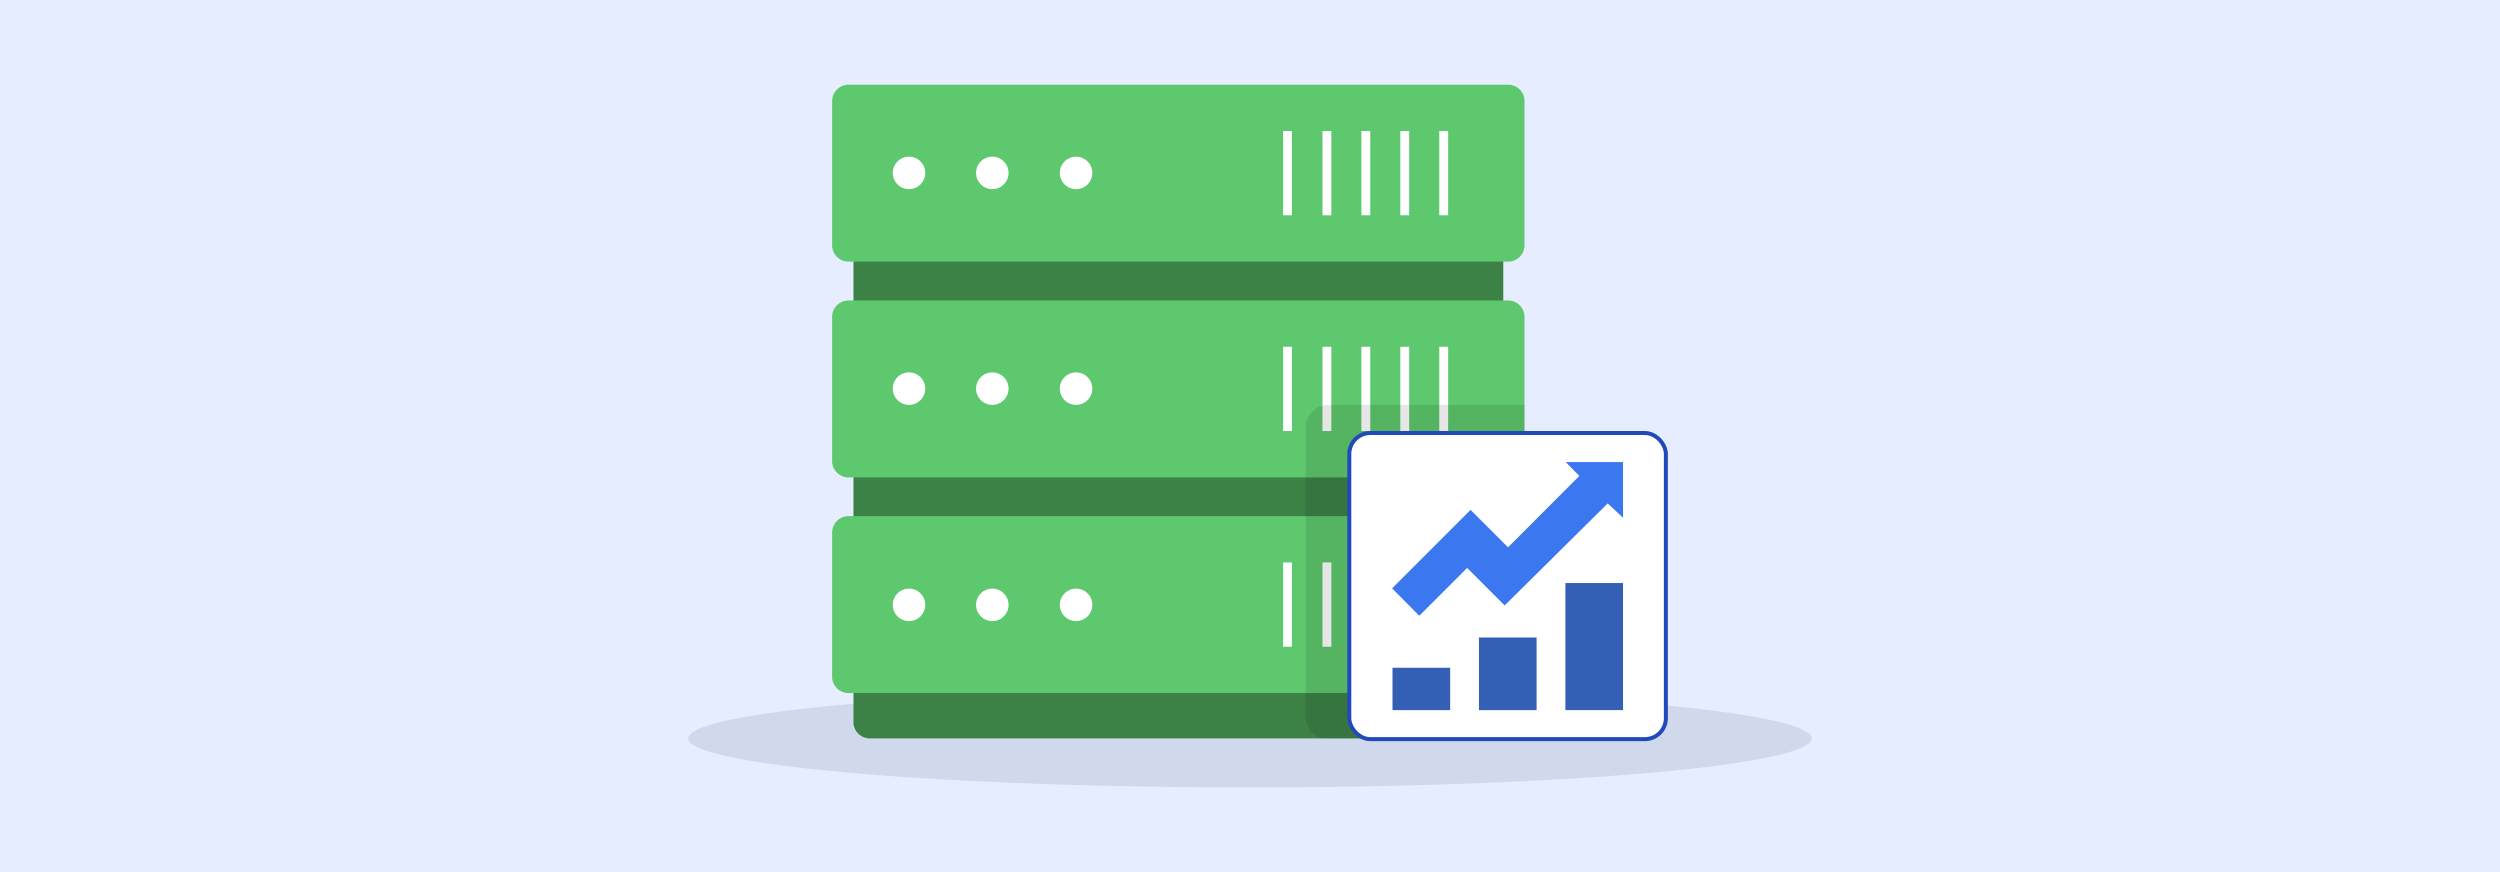 <svg id="b9762045-a906-4017-9e6e-d9b95f386265" data-name="Layer 1" xmlns="http://www.w3.org/2000/svg" viewBox="0 0 860 300"><defs><style>.efff8e7d-77c2-4211-81d7-cadf38255d85{fill:#e5edff;}.ada118a9-b632-4b43-b4b9-814ad67b01f5{fill:#0c1a42;}.a5b950ac-952a-4c49-9c58-8e115395053e,.ada118a9-b632-4b43-b4b9-814ad67b01f5{opacity:0.1;}.b661b018-c029-4c65-8631-ba46c492e731{fill:#3c8246;}.e4344a4d-c4f3-4961-929c-cce636d3edda{fill:#5dc86d;}.b7ac5721-4322-4798-b89a-413d8d4bdcf8,.bc360040-5c25-4cf0-8d05-ffcb609f118d{fill:#fff;}.bc360040-5c25-4cf0-8d05-ffcb609f118d{stroke:#2249ba;stroke-miterlimit:10;stroke-width:1.38px;}.fccddc78-dc68-4d45-a91b-dabfb8fdf549{fill:#335fb5;}.b249c4d8-ed32-4ea6-bbdf-98f646665cde{fill:#3b77ee;}</style></defs><rect class="efff8e7d-77c2-4211-81d7-cadf38255d85" width="860" height="300"/><ellipse class="ada118a9-b632-4b43-b4b9-814ad67b01f5" cx="430" cy="254.01" rx="193.23" ry="16.86"/><path class="b661b018-c029-4c65-8631-ba46c492e731" d="M517.13,62.3V248.37a5.63,5.63,0,0,1-5.64,5.64H299.19a5.64,5.64,0,0,1-4-1.7,5.56,5.56,0,0,1-1.6-3.94V62.3a5.62,5.62,0,0,1,5.63-5.63h212.3A5.62,5.62,0,0,1,517.13,62.3Z"/><path class="e4344a4d-c4f3-4961-929c-cce636d3edda" d="M291.89,29.14h226.9a5.63,5.63,0,0,1,5.64,5.63V84.36A5.63,5.63,0,0,1,518.79,90H291.89a5.63,5.63,0,0,1-5.63-5.63V34.77A5.63,5.63,0,0,1,291.89,29.14Z"/><circle class="b7ac5721-4322-4798-b89a-413d8d4bdcf8" cx="312.7" cy="59.48" r="5.59"/><circle class="b7ac5721-4322-4798-b89a-413d8d4bdcf8" cx="341.35" cy="59.48" r="5.59"/><circle class="b7ac5721-4322-4798-b89a-413d8d4bdcf8" cx="370.17" cy="59.48" r="5.59"/><rect class="b7ac5721-4322-4798-b89a-413d8d4bdcf8" x="454.93" y="45.07" width="3.05" height="28.99"/><rect class="b7ac5721-4322-4798-b89a-413d8d4bdcf8" x="441.37" y="45.07" width="3.05" height="28.99"/><rect class="b7ac5721-4322-4798-b89a-413d8d4bdcf8" x="468.32" y="45.07" width="3.05" height="28.99"/><rect class="b7ac5721-4322-4798-b89a-413d8d4bdcf8" x="481.71" y="45.07" width="3.05" height="28.99"/><rect class="b7ac5721-4322-4798-b89a-413d8d4bdcf8" x="495.11" y="45.07" width="3.05" height="28.99"/><path class="e4344a4d-c4f3-4961-929c-cce636d3edda" d="M524.43,109v49.58a5.65,5.65,0,0,1-5.63,5.65H291.9a5.65,5.65,0,0,1-5.65-5.65V109a5.64,5.64,0,0,1,5.65-5.63H518.8A5.64,5.64,0,0,1,524.43,109Z"/><circle class="b7ac5721-4322-4798-b89a-413d8d4bdcf8" cx="312.7" cy="133.69" r="5.59"/><circle class="b7ac5721-4322-4798-b89a-413d8d4bdcf8" cx="341.35" cy="133.69" r="5.59"/><circle class="b7ac5721-4322-4798-b89a-413d8d4bdcf8" cx="370.17" cy="133.69" r="5.59"/><rect class="b7ac5721-4322-4798-b89a-413d8d4bdcf8" x="454.93" y="119.28" width="3.05" height="28.99"/><rect class="b7ac5721-4322-4798-b89a-413d8d4bdcf8" x="441.37" y="119.28" width="3.05" height="28.99"/><rect class="b7ac5721-4322-4798-b89a-413d8d4bdcf8" x="468.32" y="119.28" width="3.05" height="28.99"/><rect class="b7ac5721-4322-4798-b89a-413d8d4bdcf8" x="481.71" y="119.28" width="3.05" height="28.99"/><rect class="b7ac5721-4322-4798-b89a-413d8d4bdcf8" x="495.11" y="119.28" width="3.05" height="28.99"/><path class="e4344a4d-c4f3-4961-929c-cce636d3edda" d="M524.43,183.19v49.59a5.64,5.64,0,0,1-5.63,5.63H291.9a5.65,5.65,0,0,1-5.65-5.63V183.19a5.65,5.65,0,0,1,5.65-5.64H518.8A5.64,5.64,0,0,1,524.43,183.19Z"/><circle class="b7ac5721-4322-4798-b89a-413d8d4bdcf8" cx="312.7" cy="208.07" r="5.59"/><circle class="b7ac5721-4322-4798-b89a-413d8d4bdcf8" cx="341.35" cy="208.07" r="5.59"/><circle class="b7ac5721-4322-4798-b89a-413d8d4bdcf8" cx="370.17" cy="208.07" r="5.59"/><rect class="b7ac5721-4322-4798-b89a-413d8d4bdcf8" x="454.93" y="193.49" width="3.05" height="28.99"/><rect class="b7ac5721-4322-4798-b89a-413d8d4bdcf8" x="441.37" y="193.49" width="3.05" height="28.99"/><rect class="b7ac5721-4322-4798-b89a-413d8d4bdcf8" x="468.32" y="193.49" width="3.05" height="28.99"/><rect class="b7ac5721-4322-4798-b89a-413d8d4bdcf8" x="481.71" y="193.49" width="3.05" height="28.99"/><rect class="b7ac5721-4322-4798-b89a-413d8d4bdcf8" x="495.11" y="193.49" width="3.05" height="28.99"/><path class="a5b950ac-952a-4c49-9c58-8e115395053e" d="M517.13,164.21v13.34h1.67a5.64,5.64,0,0,1,5.63,5.64v49.59a5.64,5.64,0,0,1-5.63,5.63h-1.67v10a5.63,5.63,0,0,1-5.64,5.64H455.05a7.87,7.87,0,0,1-5.9-7.62V147.15a7.88,7.88,0,0,1,5.78-7.59,8,8,0,0,1,2.09-.28h67.41v19.28a5.65,5.65,0,0,1-5.63,5.65Z"/><rect class="bc360040-5c25-4cf0-8d05-ffcb609f118d" x="464.16" y="148.96" width="108.9" height="105.3" rx="7.21"/><rect class="fccddc78-dc68-4d45-a91b-dabfb8fdf549" x="538.5" y="200.57" width="19.83" height="43.71"/><rect class="fccddc78-dc68-4d45-a91b-dabfb8fdf549" x="479.02" y="229.71" width="19.83" height="14.57"/><rect class="fccddc78-dc68-4d45-a91b-dabfb8fdf549" x="508.76" y="219.3" width="19.83" height="24.98"/><polygon class="b249c4d8-ed32-4ea6-bbdf-98f646665cde" points="558.33 158.94 538.61 158.94 543.3 163.71 518.77 188.28 505.87 175.4 478.88 202.39 488.23 211.82 504.7 195.36 517.6 208.27 553.05 173.18 558.33 178.11 558.33 158.94"/></svg>